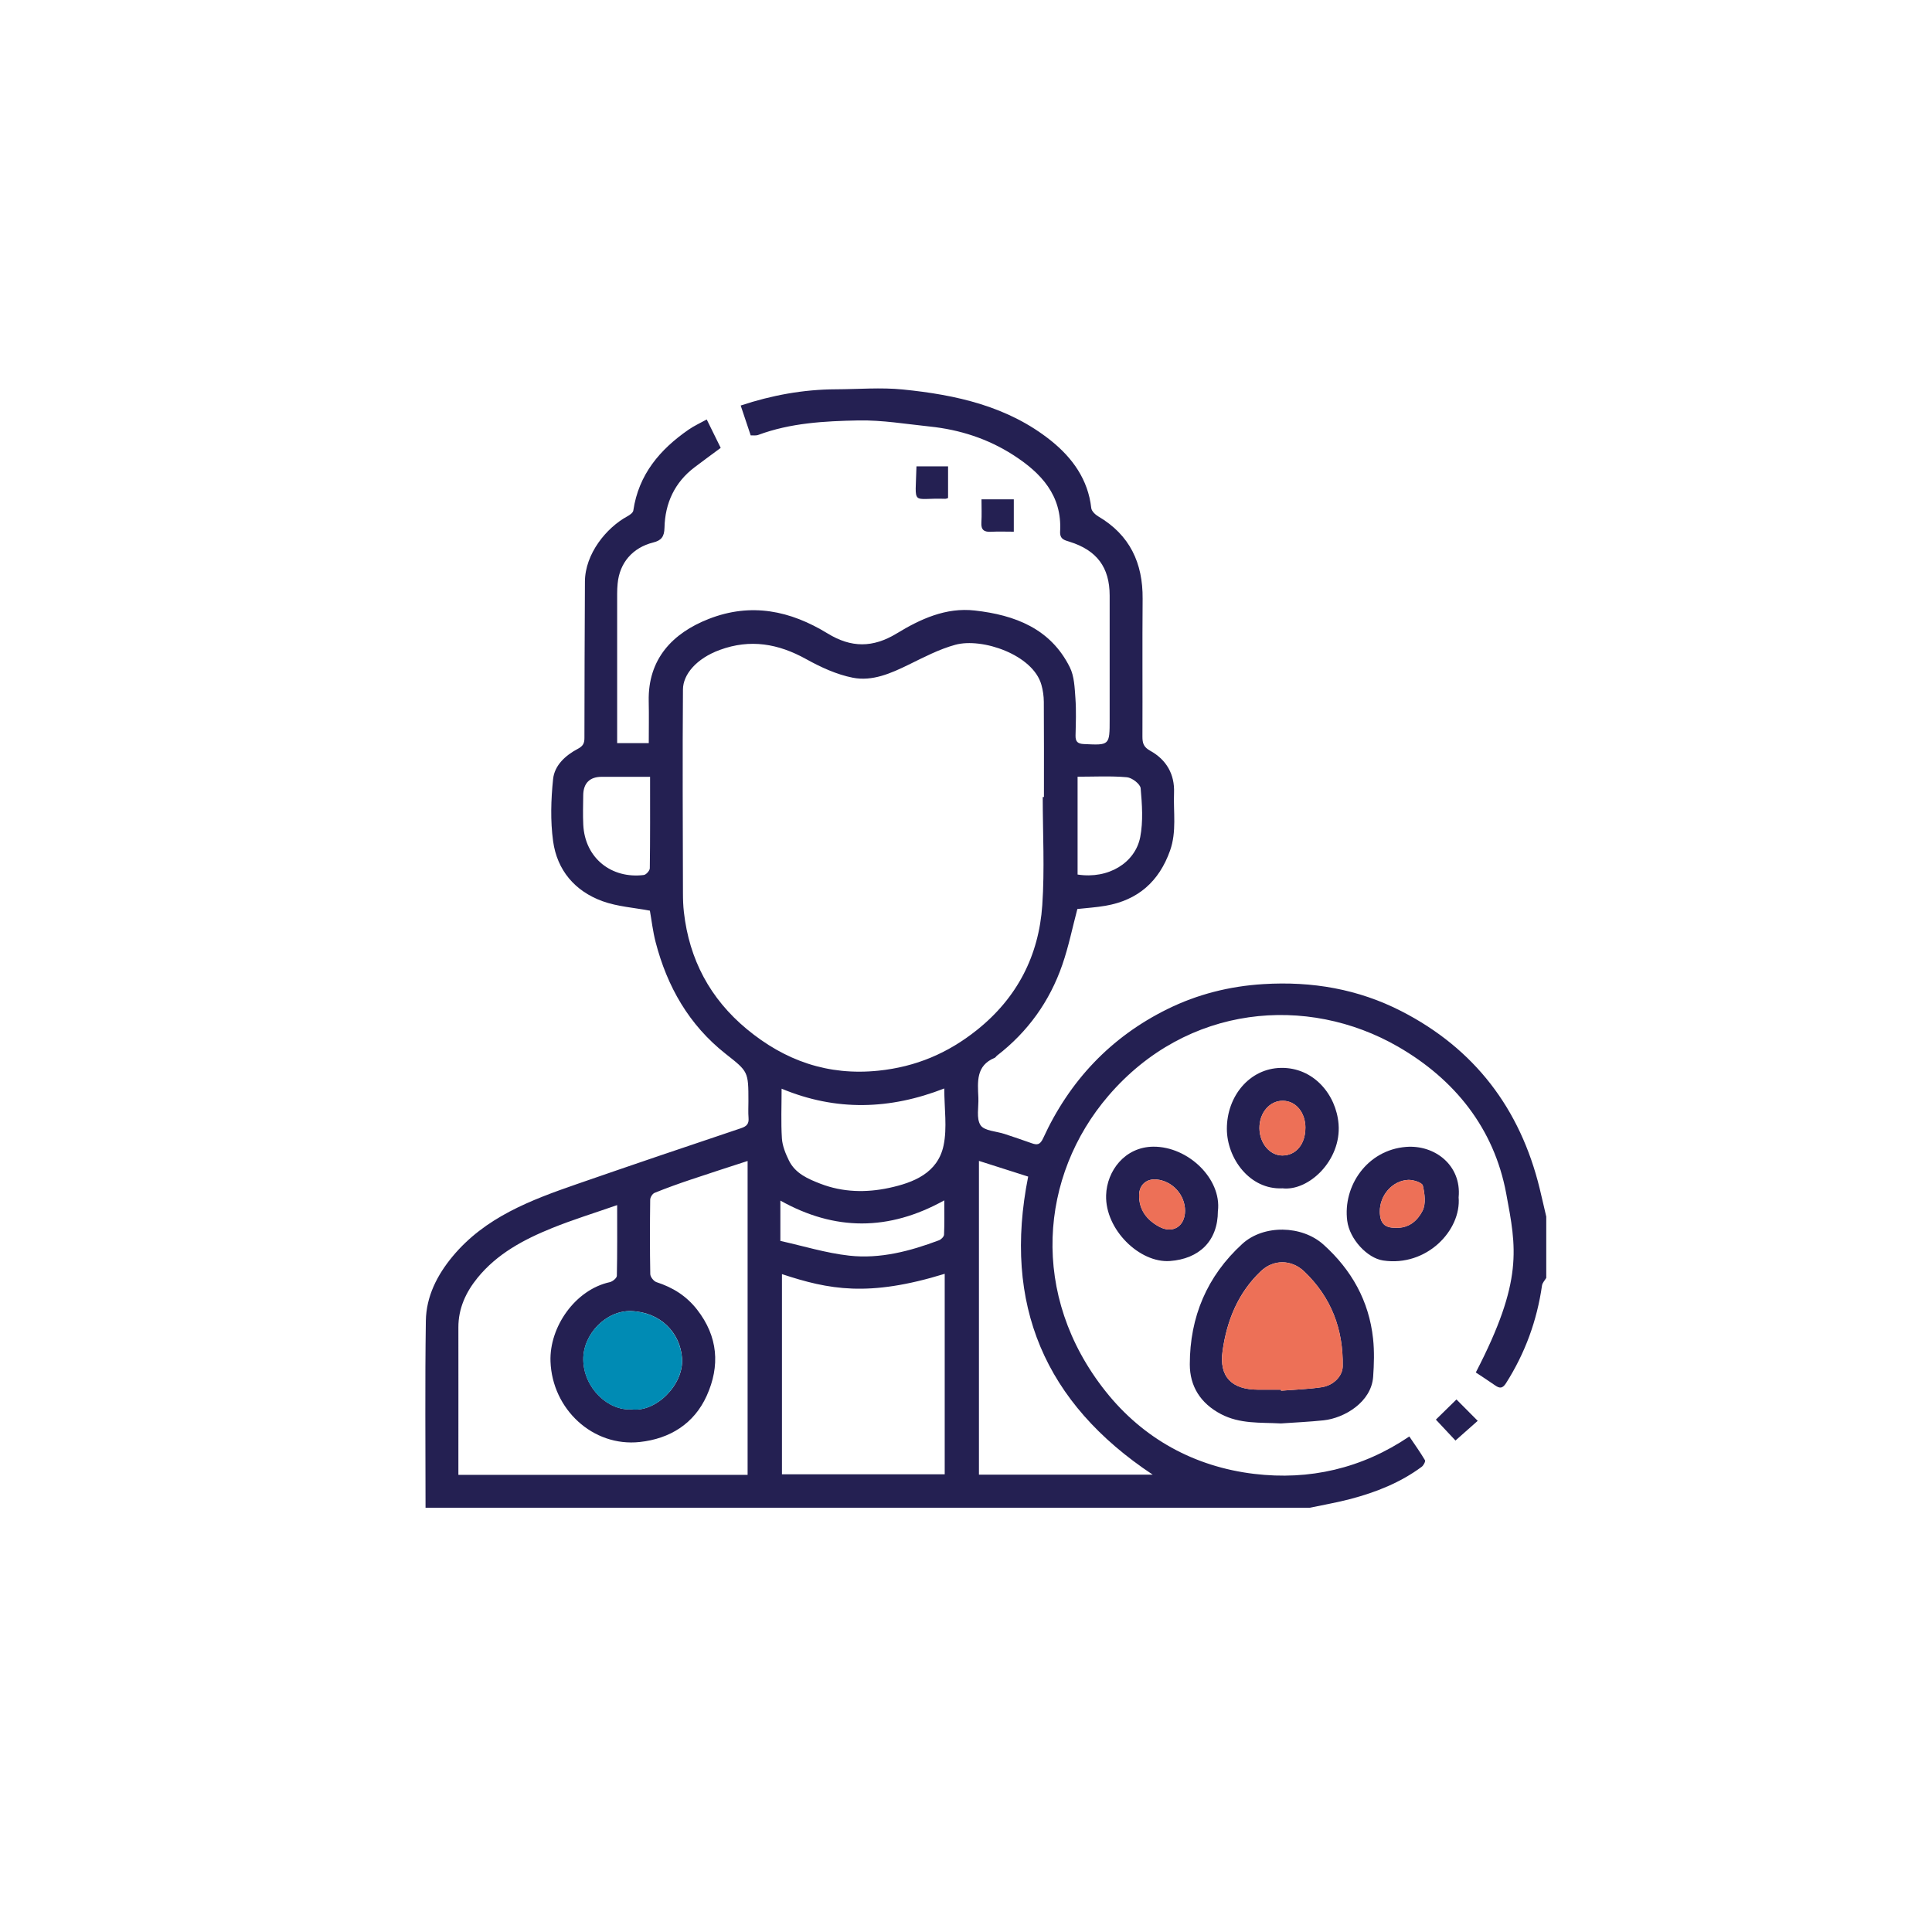 <?xml version="1.0" encoding="UTF-8"?>
<svg id="Calque_1" data-name="Calque 1" xmlns="http://www.w3.org/2000/svg" viewBox="0 0 500 500">
  <defs>
    <style>
      .cls-1 {
        fill: #242052;
      }

      .cls-2 {
        fill: #ed7057;
      }

      .cls-3 {
        fill: #008bb4;
      }
    </style>
  </defs>
  <path class="cls-1" d="m110.13,390.24c0-16.14-.16-32.28.08-48.42.1-6.3,2.91-11.83,6.94-16.68,8.43-10.13,20.21-14.56,32.12-18.69,14.13-4.9,28.29-9.71,42.48-14.46,1.54-.51,2.1-1.16,1.97-2.71-.11-1.41-.03-2.83-.03-4.25,0-7.75-.05-7.69-5.91-12.31-9.47-7.47-15.12-17.39-18.11-28.92-.71-2.75-1.03-5.59-1.48-8.12-4.04-.77-8.36-1.04-12.26-2.45-7.15-2.59-11.76-8.02-12.79-15.55-.72-5.26-.55-10.74,0-16.05.37-3.59,3.23-6.16,6.43-7.85,1.28-.68,1.68-1.38,1.68-2.76,0-13.5.07-26.99.13-40.49.03-7.22,5.57-13.96,10.95-16.89.63-.34,1.49-.93,1.57-1.51,1.38-9.34,6.89-15.82,14.34-20.96,1.41-.97,2.99-1.69,4.66-2.61,1.25,2.55,2.45,4.99,3.62,7.35-2.27,1.68-4.53,3.33-6.76,5.02-5.18,3.92-7.65,9.32-7.79,15.65-.05,2.36-.86,3.3-2.9,3.81-5.36,1.34-8.74,5.28-9.23,10.68-.08.84-.12,1.7-.12,2.54,0,12.83,0,25.67,0,38.71h8.18c0-3.55.07-7.19-.01-10.84-.24-10.92,6.17-17.63,15.51-21.29,11.02-4.32,21.16-2.14,30.77,3.74,6.12,3.75,11.73,3.76,17.91,0,6.11-3.72,12.72-6.78,20.2-5.93,10.36,1.17,19.59,4.65,24.59,14.69,1.17,2.35,1.25,5.33,1.45,8.05.23,3.19.1,6.42.03,9.62-.03,1.56.54,2.12,2.13,2.2,6.7.32,6.7.37,6.7-6.41,0-10.67.01-21.33,0-32,0-7.33-3.32-11.74-10.38-13.95-1.3-.41-2.55-.63-2.44-2.67.53-9.34-4.95-15.16-12.13-19.77-6.55-4.21-13.82-6.56-21.56-7.37-6.17-.64-12.37-1.7-18.54-1.58-8.73.17-17.54.64-25.9,3.75-.58.22-1.29.09-1.95.12-.87-2.6-1.72-5.12-2.59-7.73,8.04-2.66,16.23-4.17,24.68-4.2,5.76-.02,11.58-.52,17.28.05,13.79,1.38,27.24,4.34,38.38,13.27,5.48,4.4,9.57,10.01,10.39,17.43.09.78,1.04,1.69,1.82,2.15,8.15,4.79,11.55,12.05,11.47,21.3-.1,11.89,0,23.79-.05,35.68,0,1.7.29,2.71,2.02,3.67,4.15,2.29,6.35,6.05,6.16,10.87-.2,4.99.72,10.02-1.03,14.96-2.85,8.03-8.33,12.83-16.69,14.28-2.45.43-4.96.58-7.3.84-1.27,4.79-2.26,9.72-3.89,14.42-3.27,9.48-8.92,17.36-16.9,23.52-.22.17-.37.48-.61.58-4.88,2.01-4.4,6.21-4.22,10.29.11,2.43-.59,5.39.56,7.14.97,1.48,4.08,1.56,6.23,2.27,2.34.78,4.68,1.56,6.99,2.39,1.42.51,2.19.44,2.97-1.25,6.82-14.89,17.51-26.23,32.2-33.47,7.74-3.81,16-5.91,24.79-6.45,12.62-.78,24.57,1.28,35.73,7,18.94,9.71,30.74,25.22,35.79,45.87.59,2.43,1.14,4.87,1.71,7.3v15.86c-.38.65-1,1.27-1.1,1.97-1.3,9.09-4.38,17.51-9.31,25.27-.92,1.45-1.68,1.38-2.86.55-1.64-1.14-3.32-2.23-4.96-3.32,12.35-23.85,10.49-32.2,7.86-46.34-3.14-16.83-13.32-29.52-27.98-37.97-23.5-13.54-54.63-10.96-74.95,12.69-17.79,20.7-20.53,51.65-.7,76.56,9.72,12.21,22.97,19.46,38.42,21.31,14.25,1.71,27.85-1.37,40.14-9.68,1.45,2.15,2.84,4.09,4.05,6.14.18.31-.37,1.36-.85,1.71-5.52,4.09-11.79,6.57-18.36,8.31-3.48.92-7.05,1.53-10.58,2.28H110.13Zm159.75-183.97c.1,0,.2,0,.29,0,0-8.21.03-16.42-.03-24.63-.01-1.47-.22-2.98-.62-4.39-2.15-7.79-15.34-12.29-22.29-10.38-4.17,1.14-8.11,3.21-12.03,5.13-4.62,2.26-9.43,4.39-14.5,3.39-4.18-.82-8.29-2.72-12.06-4.81-7.21-4-14.46-5.28-22.36-2.38-6.05,2.22-9.5,6.34-9.53,10.21-.14,17.61-.04,35.23,0,52.84,0,1.6.06,3.2.24,4.79,1.38,12.26,6.78,22.42,16.28,30.29,9.87,8.17,20.99,12.11,34.08,10.76,9.68-1,17.96-4.52,25.45-10.5,10.42-8.31,16.05-19.24,16.94-32.31.64-9.29.12-18.66.12-28Zm-76.4,175.41v-81.22c-5.12,1.67-9.97,3.22-14.8,4.85-3.12,1.05-6.22,2.16-9.27,3.4-.55.22-1.14,1.16-1.14,1.78-.08,6.42-.1,12.84.02,19.25.01.73.9,1.85,1.61,2.08,4.21,1.37,7.71,3.53,10.5,7.1,5.45,6.99,5.99,14.58,2.49,22.32-3.28,7.24-9.54,11.11-17.31,11.95-12.15,1.32-22.66-8.49-23.11-20.83-.33-8.92,6.39-18.59,15.35-20.54.72-.16,1.8-1.05,1.82-1.63.13-5.99.08-11.97.08-18.31-5.91,2.06-11.48,3.77-16.86,5.95-7.29,2.95-14.21,6.63-19.29,12.89-2.99,3.68-4.95,7.88-4.94,12.79.02,11.14,0,22.27,0,33.41,0,1.57,0,3.14,0,4.77h74.85Zm8.89-51.93v51.8h42.12v-51.89c-19.76,6.09-30,4.08-42.12.08Zm50.98-29.31v81.2h44.97c-27.94-18.51-38.83-44.07-32.23-77.14-4.15-1.32-8.37-2.67-12.73-4.06Zm-8.96-18.75c-14.05,5.48-27.94,5.96-42.11.06,0,4.49-.19,8.71.08,12.89.13,1.94.95,3.93,1.82,5.71,1.65,3.36,4.95,4.76,8.18,6.01,5.76,2.22,11.81,2.34,17.72,1.07,6.34-1.36,12.62-3.84,14.12-11,.96-4.57.18-9.51.18-14.75Zm-80.91,83.05c6.24.83,13.52-6.34,13.04-13.21-.47-6.69-5.65-11.96-13.15-12.22-6.49-.22-12.52,5.97-12.41,12.61.12,7.34,6.49,13.26,12.52,12.81Zm4.75-163.7c-4.44,0-8.48,0-12.52,0-3.07,0-4.73,1.64-4.77,4.74-.03,2.54-.11,5.09.01,7.62.41,8.71,7.32,14.08,15.66,13.05.61-.07,1.55-1.13,1.56-1.74.11-7.79.07-15.59.07-23.67Zm110.65-.03v25.32c7.99,1.24,14.91-3.05,16.21-9.69.79-4.08.48-8.45.11-12.64-.1-1.09-2.23-2.73-3.55-2.85-4.19-.37-8.43-.14-12.77-.14Zm-76.91,120.14c5.91,1.31,11.79,3.14,17.81,3.81,8,.89,15.75-1.16,23.24-3.98.56-.21,1.28-.94,1.3-1.45.13-2.85.06-5.7.06-8.88-14.39,7.99-28.36,7.93-42.42.06v10.43Z"/>
  <path class="cls-1" d="m262.37,137.6c-2.12,0-4-.08-5.88.02-1.78.1-2.63-.46-2.51-2.38.12-1.95.03-3.92.03-6.01h8.36v8.36Z"/>
  <path class="cls-1" d="m237.18,120.69h8.18v8.2c-.25.07-.5.21-.75.2-8.88-.31-7.69,2.19-7.43-8.4Z"/>
  <path class="cls-3" d="m163.46,364.74c-6.03.45-12.4-5.47-12.52-12.81-.11-6.64,5.93-12.84,12.41-12.61,7.5.26,12.68,5.53,13.15,12.22.48,6.87-6.8,14.05-13.04,13.21Z"/>
  <path class="cls-1" d="m331.4,368.38c-5.26-.28-10.5.18-15.45-2.43-5.27-2.78-8.03-7.2-8.03-12.84,0-12.27,4.44-22.84,13.58-31.19,5.52-5.05,15.44-4.84,21,.17,7.29,6.55,11.8,14.59,12.85,24.36.35,3.25.25,6.59.02,9.86-.47,6.56-7.45,10.7-12.84,11.27-3.7.39-7.43.55-11.14.81Zm.12-8.74c0,.09.01.18.02.27,3.51-.28,7.06-.38,10.53-.91,3.12-.47,5.38-2.92,5.42-5.39.17-9.6-2.96-17.89-9.98-24.57-3.29-3.13-7.93-3.15-11.18-.08-5.94,5.62-8.82,12.82-9.93,20.66-.95,6.7,2.38,10.01,9.18,10.02,1.98,0,3.96,0,5.93,0Z"/>
  <path class="cls-1" d="m331.84,307.54c-8.38.38-14.32-7.71-14.33-15.41,0-8.43,5.86-15.61,13.98-15.76,8.47-.16,14.33,6.93,14.93,14.56.74,9.4-7.78,17.44-14.58,16.6Zm6-15.63c0-4-2.45-6.98-5.8-7.03-3.44-.06-6.15,3.11-6.1,7.13.05,3.88,2.68,7.02,5.9,7.03,3.53.02,5.99-2.9,5.99-7.13Z"/>
  <path class="cls-1" d="m377.49,309.83c.74,8.57-8.29,18.09-19.56,16.38-4.05-.61-8.65-5.47-9.27-10.27-1.16-9.02,5.17-18.32,15.22-19.12,7.42-.59,14.37,4.74,13.62,13Zm-16.44,7.91c3.62.24,5.85-1.95,7.1-4.38.91-1.78.58-4.45.07-6.55-.19-.77-2.5-1.51-3.8-1.45-4.14.21-7.37,4.04-7.32,8.24.04,2.97,1.27,4.17,3.95,4.14Z"/>
  <path class="cls-1" d="m315.19,313.41c0,7.81-4.89,12.39-12.41,12.94-7.81.57-16.77-8.09-16.52-17,.18-6.36,4.89-12.54,12.23-12.59,8.99-.06,17.69,8.3,16.71,16.65Zm-8.5-.03c.02-4.16-3.29-7.78-7.43-8.14-2.56-.22-4.42,1.43-4.46,4.01-.07,3.87,2.03,6.51,5.2,8.22,3.54,1.91,6.67-.13,6.69-4.1Z"/>
  <path class="cls-1" d="m371.61,367.39c1.71-1.67,3.57-3.5,5.32-5.21,1.7,1.71,3.54,3.56,5.5,5.53-1.75,1.54-3.76,3.32-5.76,5.1-1.48-1.58-3.36-3.59-5.07-5.42Z"/>
  <path class="cls-2" d="m331.52,359.65c-1.98,0-3.96,0-5.93,0-6.8,0-10.13-3.31-9.18-10.02,1.11-7.84,3.99-15.04,9.93-20.66,3.25-3.08,7.89-3.06,11.18.08,7.02,6.68,10.15,14.97,9.98,24.57-.04,2.47-2.31,4.92-5.42,5.39-3.48.52-7.02.62-10.53.91,0-.09-.01-.18-.02-.27Z"/>
  <path class="cls-2" d="m337.84,291.91c0,4.23-2.46,7.15-5.99,7.13-3.22-.02-5.86-3.15-5.9-7.03-.05-4.03,2.65-7.19,6.1-7.13,3.35.05,5.81,3.04,5.8,7.03Z"/>
  <path class="cls-2" d="m361.05,317.74c-2.69.03-3.91-1.18-3.95-4.14-.05-4.19,3.18-8.03,7.32-8.24,1.3-.07,3.61.67,3.8,1.45.51,2.1.84,4.77-.07,6.55-1.24,2.43-3.47,4.62-7.1,4.38Z"/>
  <path class="cls-2" d="m306.69,313.38c-.02,3.97-3.15,6-6.69,4.1-3.17-1.71-5.27-4.35-5.2-8.22.05-2.58,1.9-4.23,4.46-4.01,4.14.35,7.44,3.98,7.43,8.14Z"/>
</svg>